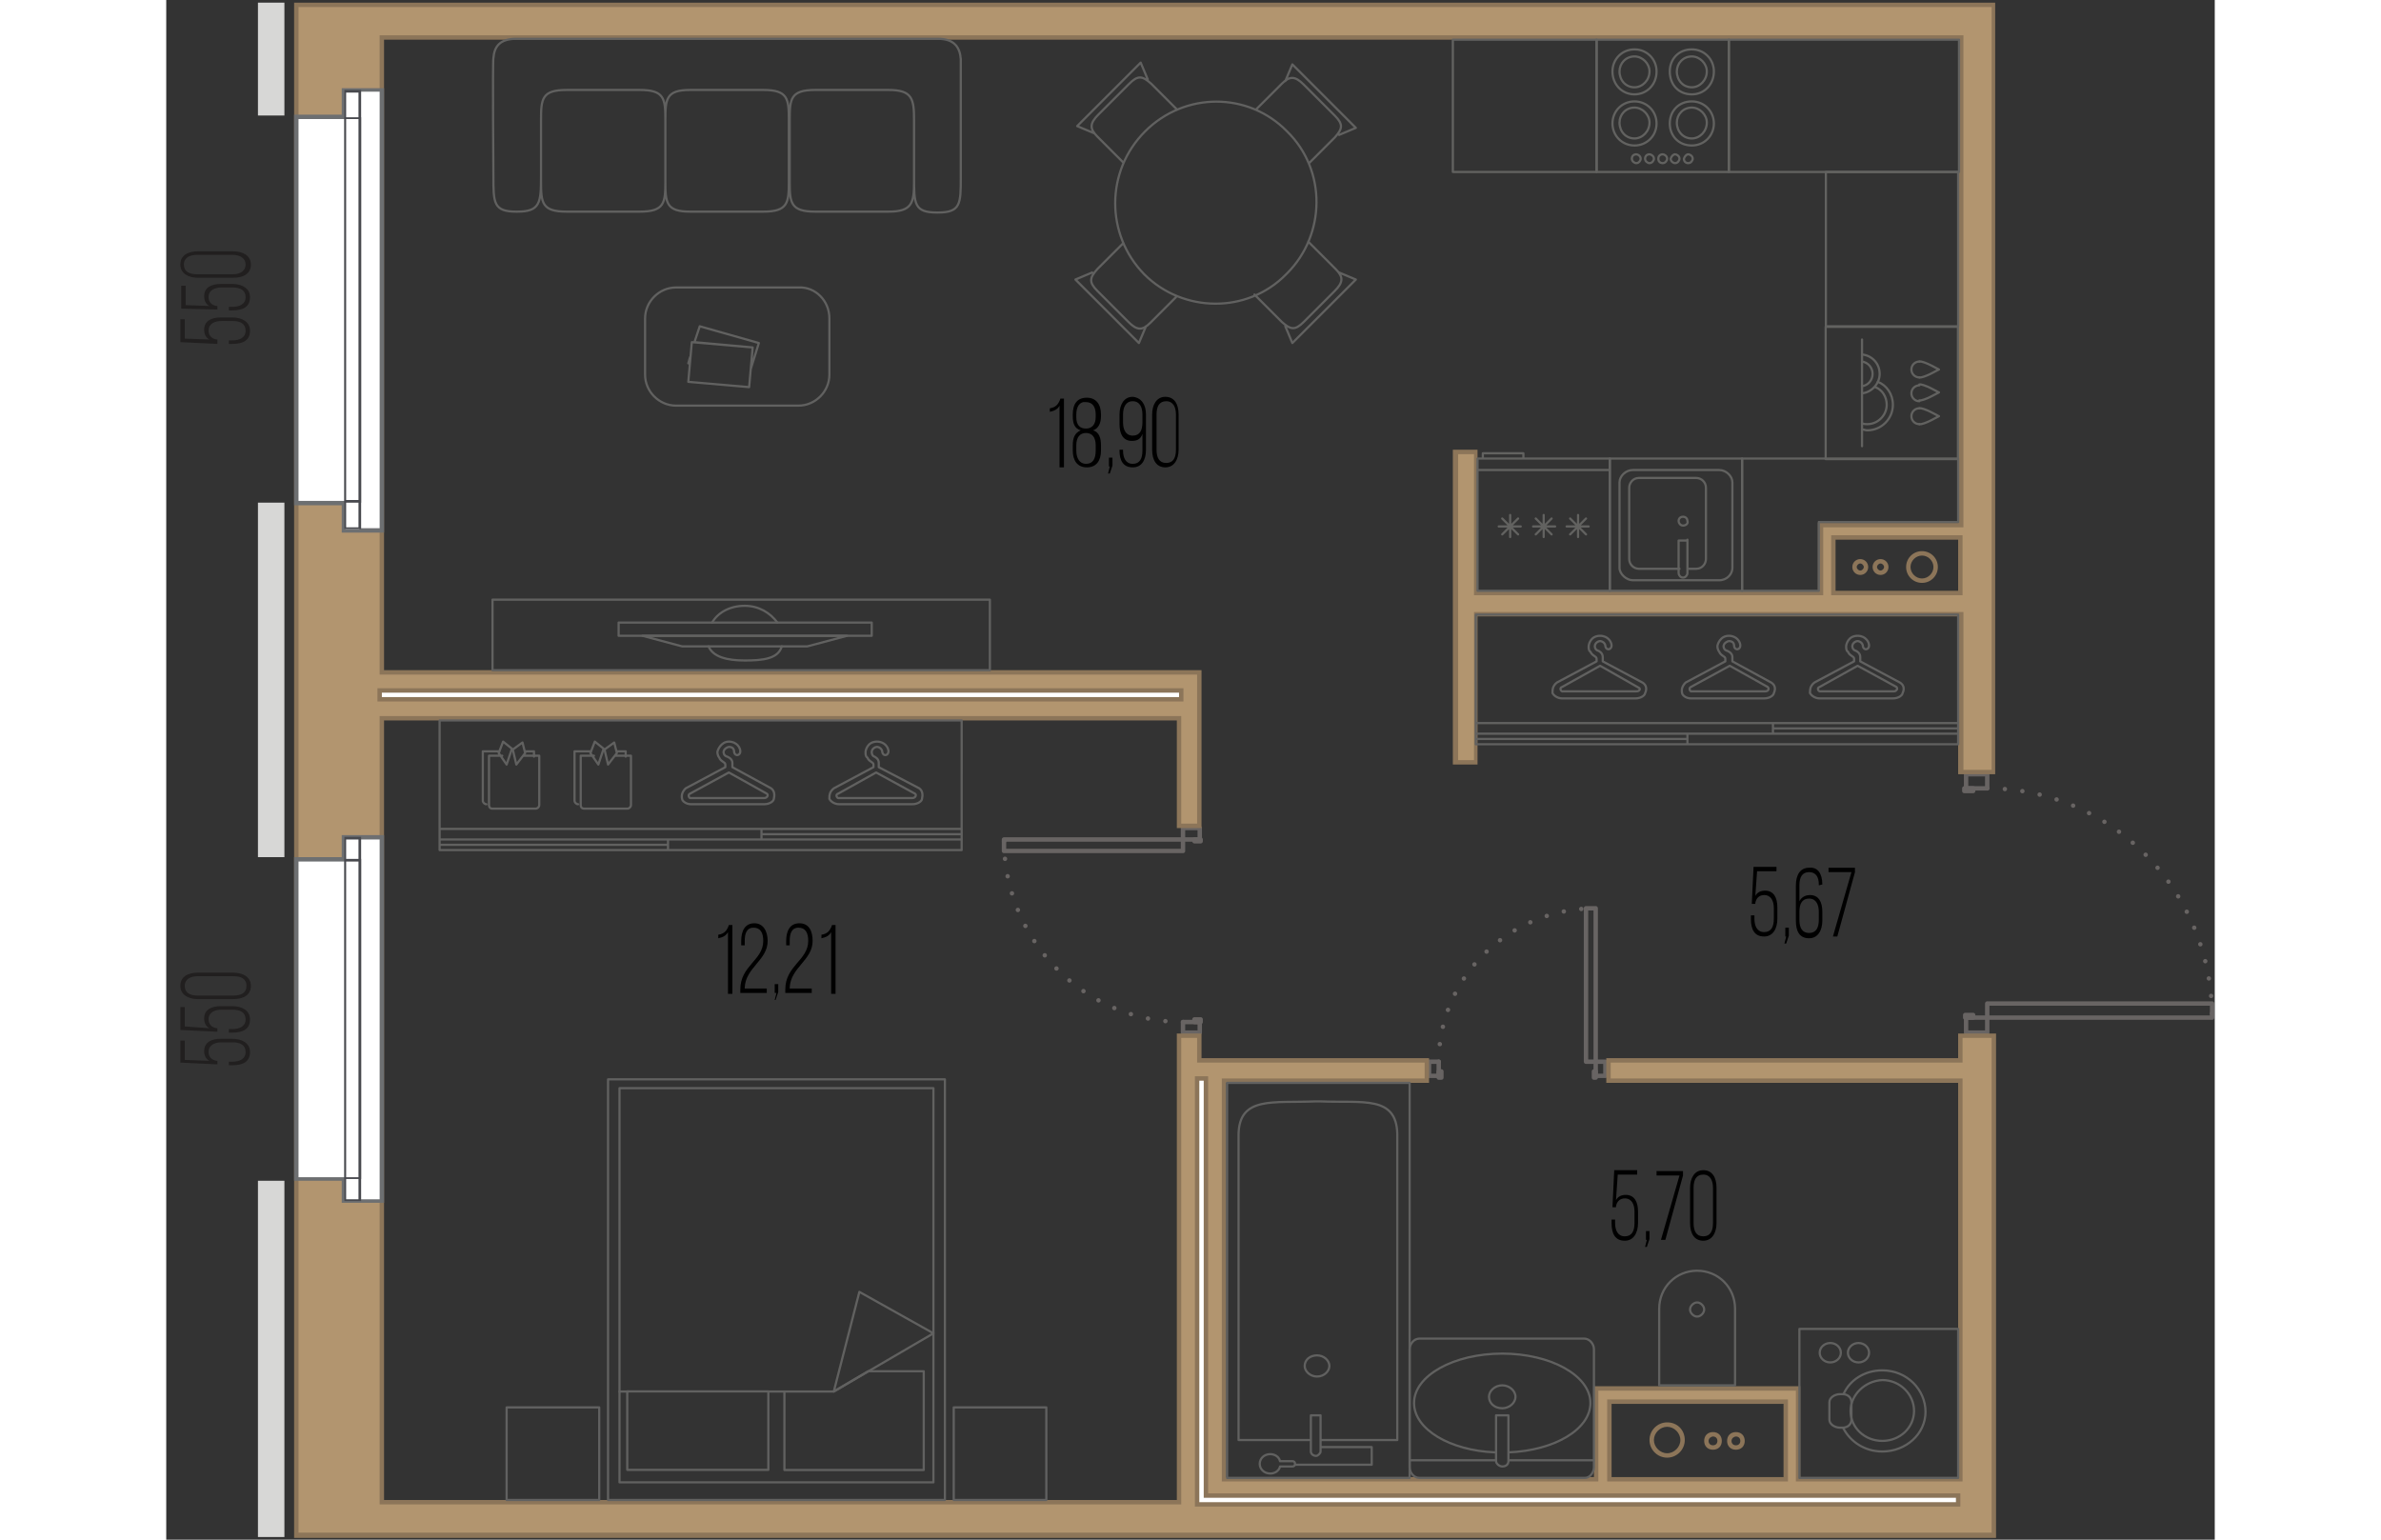 <?xml version="1.0" encoding="utf-8"?>
<!-- Generator: Adobe Illustrator 27.3.1, SVG Export Plug-In . SVG Version: 6.00 Build 0)  -->
<svg version="1.1" id="Слой_1" xmlns="http://www.w3.org/2000/svg" xmlns:xlink="http://www.w3.org/1999/xlink" x="0px" y="0px"
	 viewBox="0 0 232.3 174.6" style="enable-background:new 0 0 232.3 174.6;" xml:space="preserve" width="883" height="571">
<rect x="0" y="0" width="232.3" height="174.6" fill="#333333" stroke="none"/>
<style type="text/css">
	.st0{fill:none;stroke:#8C7559;stroke-width:0.5;stroke-miterlimit:10;}
	.st1{fill:#8C7559;}
	.st2{fill:none;stroke:#686463;stroke-width:0.5;stroke-linecap:round;stroke-linejoin:round;stroke-dasharray:0,2;}
	.st3{fill:none;stroke:#686463;stroke-width:0.5;stroke-linecap:round;stroke-linejoin:round;}
	.st4{fill:#B2956F;}
	.st5{fill:#FFFFFF;stroke:#8C7559;stroke-width:0.5;stroke-miterlimit:10;}
	.st6{fill:#FFFFFF;}
	.st7{fill:#6D6F71;}
	.st8{fill:#48494E;}
	.st9{fill:#D7D7D6;}
	.st10{fill:#211F1F;}
	.st11{fill:none;stroke:#616160;stroke-width:0.25;stroke-linecap:round;stroke-linejoin:round;stroke-miterlimit:10;}
	.st12{fill:none;}
	.st13{fill:none;stroke:#616161;stroke-width:0.25;stroke-linecap:round;stroke-linejoin:round;stroke-miterlimit:10;}
	.st14{fill:none;stroke:#626260;stroke-width:0.25;stroke-linecap:round;stroke-linejoin:round;stroke-miterlimit:10;}
</style>
<g>
	
		<rect x="162.9" y="157.9" transform="matrix(-1 -4.483981e-11 4.483981e-11 -1 347.261 326.72)" class="st0" width="21.5" height="11"/>
	<g>
		<g>
			<path class="st1" d="M170.2,161.8c0.8,0,1.5,0.7,1.5,1.5s-0.7,1.5-1.5,1.5s-1.5-0.7-1.5-1.5S169.4,161.8,170.2,161.8
				 M170.2,161.3c-1.1,0-2,0.9-2,2s0.9,2,2,2c1.1,0,2-0.9,2-2S171.4,161.3,170.2,161.3L170.2,161.3z"/>
		</g>
		<g>
			<path class="st1" d="M175.4,162.9c0.3,0,0.5,0.2,0.5,0.5c0,0.3-0.2,0.5-0.5,0.5c-0.3,0-0.5-0.2-0.5-0.5
				C174.9,163.1,175.2,162.9,175.4,162.9 M175.4,162.4c-0.6,0-1,0.4-1,1s0.4,1,1,1s1-0.4,1-1S176,162.4,175.4,162.4L175.4,162.4z"/>
		</g>
		<g>
			<path class="st1" d="M178,162.9c0.3,0,0.5,0.2,0.5,0.5c0,0.3-0.2,0.5-0.5,0.5c-0.3,0-0.5-0.2-0.5-0.5
				C177.5,163.1,177.8,162.9,178,162.9 M178,162.4c-0.6,0-1,0.4-1,1s0.4,1,1,1s1-0.4,1-1S178.6,162.4,178,162.4L178,162.4z"/>
		</g>
	</g>
</g>
<g>
	<rect x="188.7" y="60.1" class="st0" width="15.8" height="8.8"/>
	<g>
		<g>
			<path class="st1" d="M199.1,63c0.7,0,1.3,0.6,1.3,1.3s-0.6,1.3-1.3,1.3s-1.3-0.6-1.3-1.3S198.4,63,199.1,63 M199.1,62.5
				c-1,0-1.8,0.8-1.8,1.8s0.8,1.8,1.8,1.8c1,0,1.8-0.8,1.8-1.8S200.1,62.5,199.1,62.5L199.1,62.5z"/>
		</g>
		<g>
			<path class="st1" d="M194.4,63.9c0.2,0,0.4,0.2,0.4,0.4s-0.2,0.4-0.4,0.4c-0.2,0-0.4-0.2-0.4-0.4S194.2,63.9,194.4,63.9
				 M194.4,63.4c-0.5,0-0.9,0.4-0.9,0.9s0.4,0.9,0.9,0.9s0.9-0.4,0.9-0.9S194.9,63.4,194.4,63.4L194.4,63.4z"/>
		</g>
		<g>
			<path class="st1" d="M192.1,63.9c0.2,0,0.4,0.2,0.4,0.4s-0.2,0.4-0.4,0.4c-0.2,0-0.4-0.2-0.4-0.4S191.9,63.9,192.1,63.9
				 M192.1,63.4c-0.5,0-0.9,0.4-0.9,0.9c0,0.5,0.4,0.9,0.9,0.9s0.9-0.4,0.9-0.9S192.6,63.4,192.1,63.4L192.1,63.4z"/>
		</g>
	</g>
</g>
<g>
	<path class="st2" d="M206.5,89.4c14.1,0,25.5,11.6,25.5,26"/>
	<polyline class="st3" points="204.1,115.4 204.1,117.1 206.5,117.1 206.5,115.4 204.1,115.4 	"/>
	<polyline class="st3" points="204.1,89.4 204.1,87.8 206.5,87.8 206.5,89.4 204.1,89.4 	"/>
	<polyline class="st3" points="204,115.4 204,115.1 204.9,115.1 204.9,115.4 204,115.4 	"/>
	<polyline class="st3" points="203.9,89.4 203.9,89.7 204.9,89.7 204.9,89.4 203.9,89.4 	"/>
	<polyline class="st3" points="206.5,115.4 206.5,113.8 232,113.8 232,115.4 206.5,115.4 	"/>
</g>
<g>
	<path class="st2" d="M144.3,120.4c0-9.6,8-17.4,17.8-17.4"/>
	<polyline class="st3" points="162.1,122 163.2,122 163.2,120.4 162.1,120.4 162.1,122 	"/>
	<polyline class="st3" points="144.3,122 143.2,122 143.2,120.4 144.3,120.4 144.3,122 	"/>
	<polyline class="st3" points="162.1,122.2 161.9,122.2 161.9,121.5 162.1,121.5 162.1,122.2 	"/>
	<polyline class="st3" points="144.3,122.2 144.6,122.2 144.6,121.5 144.3,121.5 144.3,122.2 	"/>
	<polyline class="st3" points="162.1,120.4 161,120.4 161,103 162.1,103 162.1,120.4 	"/>
</g>
<g>
	<path class="st2" d="M115.3,115.9c-11.2,0-20.3-9.3-20.3-20.7"/>
	<polyline class="st3" points="117.2,95.2 117.2,93.9 115.3,93.9 115.3,95.2 117.2,95.2 	"/>
	<polyline class="st3" points="117.2,115.9 117.2,117.1 115.3,117.1 115.3,115.9 117.2,115.9 	"/>
	<polyline class="st3" points="117.3,95.2 117.3,95.4 116.6,95.4 116.6,95.2 117.3,95.2 	"/>
	<polyline class="st3" points="117.3,115.9 117.3,115.6 116.6,115.6 116.6,115.9 117.3,115.9 	"/>
	<polyline class="st3" points="115.3,95.2 115.3,96.5 95,96.5 95,95.2 115.3,95.2 	"/>
</g>
<g>
	<path class="st4" d="M14.8,174.1V0.5h192.4v87h-3.8V69.6h-55v16.9h-2.3V51.2h2.3v16.1h39.1v-7.7h3.5v0h12.5V4.3h-179v72h92.7v17.4
		h-2.3V81.4H24.4v88.9h90.4v-52.9h2.3v2.8H143v2.3h-23v45.2h42.1v-10.3h22.9v10.3h18.4v-45.2h-39.9v-2.3h39.9v-2.8h3.8v56.7
		L14.8,174.1z M163.7,167.8h20v-8.8h-20V167.8z M189,67.3h14.4V61H189V67.3z"/>
	<path class="st1" d="M207,0.8v86.5h-3.2V69.9v-0.5h-0.5h-54.5h-0.5v0.5v16.3h-1.8V51.5h1.8V67v0.5h0.5h38.6h0.5V67v-7.2h2.9l0.5,0
		h12h0.5v-0.5V4.5V4h-0.5H24.7h-0.5v0.5V76v0.5h0.5h92.2v16.9h-1.8V81.7v-0.5h-0.5H24.7h-0.5v0.5v88.4v0.5h0.5h89.9h0.5v-0.5v-52.4
		h1.8v2.3v0.5h0.5h25.3v1.8h-22.5h-0.5v0.5v44.7v0.5h0.5h41.7h0.5v-0.5v-9.8h22.4v9.8v0.5h0.5h17.9h0.5v-0.5v-44.7v-0.5h-0.5h-39.4
		v-1.8h39.4h0.5V120v-2.3h3.3l0,2.3l0,2.8v51h-3.3v0h-0.5H15V0.8H207 M188.8,67.5h0.5h13.9h0.5V67v-5.8v-0.5h-0.5h-13.9h-0.5v0.5V67
		V67.5 M163.4,168h0.5h19.5h0.5v-0.5v-8.3v-0.5h-0.5h-19.5h-0.5v0.5v8.3V168 M207.5,0.3H14.5v174.1h188.7v0h4.3v-51.5h0V120h0v-2.8
		h-4.3v2.8h-39.9v2.8h39.9v44.7h-17.9v-10.3h-23.4v10.3h-41.7v-44.7h23V120h-25.8v-2.8h-2.8v52.9H24.7V81.7h89.9v12.2h2.8V76H24.7
		V4.5h178.5v54.8h-12.5v0h-3.4V67h-38.6V51h-2.8v35.7h2.8V69.9h54.5v17.9h4.2V0.3L207.5,0.3z M189.3,67v-5.8h13.9V67H189.3L189.3,67
		z M163.9,167.5v-8.3h19.5v8.3H163.9L163.9,167.5z"/>
</g>
<rect x="24.2" y="78.3" class="st5" width="90.9" height="1"/>
<polygon class="st5" points="203.2,170.6 116.9,170.6 116.9,122.3 117.9,122.3 117.9,169.6 203.2,169.6 "/>
<g>
	<g>
		<polygon class="st6" points="20.2,136.2 20.2,133.7 14.8,133.7 14.8,97.5 20.2,97.5 20.2,94.9 24.4,94.9 24.4,136.2 		"/>
		<g>
			<path class="st7" d="M24.2,95.2V136h-3.8v-2v-0.5h-0.5H15V97.7h4.9h0.5v-0.5v-2H24.2 M24.7,94.7h-4.8v2.5h-5.4v36.7h5.4v2.5h4.8
				V94.7L24.7,94.7z"/>
		</g>
	</g>
	<g>
		<g>
			<g>
				<g>
					<rect x="20.3" y="95" class="st6" width="1.6" height="41.1"/>
					<path class="st8" d="M21.8,95.2V136h-1.4V95.2H21.8 M22.1,94.9h-1.9v41.3h1.9V94.9L22.1,94.9z"/>
				</g>
				<g>
					<rect x="20.3" y="97.6" class="st6" width="1.6" height="36"/>
					<path class="st8" d="M21.8,97.7v35.8h-1.4V97.7H21.8 M22.1,97.4h-1.9v36.3h1.9V97.4L22.1,97.4z"/>
				</g>
			</g>
		</g>
	</g>
</g>
<g>
	<g>
		<polygon class="st6" points="20.2,60.1 20.2,57.1 14.8,57.1 14.8,13.3 20.2,13.3 20.2,10.2 24.4,10.2 24.4,60.1 		"/>
		<g>
			<path class="st7" d="M24.2,10.5v49.4h-3.8v-2.6v-0.5h-0.5H15V13.5h4.9h0.5V13v-2.6H24.2 M24.7,10h-4.8V13h-5.4v44.3h5.4v3.1h4.8
				V10L24.7,10z"/>
		</g>
	</g>
	<g>
		<g>
			<g>
				<g>
					<rect x="20.3" y="10.4" class="st6" width="1.6" height="49.6"/>
					<path class="st8" d="M21.8,10.5v49.3h-1.4V10.5H21.8 M22.1,10.2h-1.9v49.8h1.9V10.2L22.1,10.2z"/>
				</g>
				<g>
					<rect x="20.3" y="13.4" class="st6" width="1.6" height="43.5"/>
					<path class="st8" d="M21.8,13.5v43.2h-1.4V13.5H21.8 M22.1,13.3h-1.9V57h1.9V13.3L22.1,13.3z"/>
				</g>
			</g>
		</g>
	</g>
</g>
<rect x="10.4" y="133.9" class="st9" width="3" height="40.4"/>
<rect x="10.4" y="57" class="st9" width="3" height="40.2"/>
<rect x="10.4" y="0.3" class="st9" width="3" height="12.8"/>
<g>
	<path class="st10" d="M4.9,120.3c-0.4-0.2-0.6-0.6-0.6-1.1c0-1,0.8-1.4,1.9-1.4h1.3c1.1,0,2,0.5,2,1.5c0,1.1-0.8,1.5-2,1.5H7.1
		v-0.4h0.4c0.8,0,1.5-0.3,1.5-1.1c0-0.8-0.6-1.1-1.5-1.1H6.3c-0.8,0-1.5,0.3-1.5,1.1c0,0.5,0.3,0.9,0.9,1h0.1v0.4l-4.2-0.2V118h0.5
		v2.2L4.9,120.3z"/>
	<path class="st10" d="M4.9,116.6c-0.4-0.2-0.6-0.6-0.6-1.1c0-1,0.8-1.4,1.9-1.4h1.3c1.1,0,2,0.5,2,1.5c0,1.1-0.8,1.5-2,1.5H7.1
		v-0.4h0.4c0.8,0,1.5-0.3,1.5-1.1c0-0.8-0.6-1.1-1.5-1.1H6.3c-0.8,0-1.5,0.3-1.5,1.1c0,0.5,0.3,0.9,0.9,1h0.1v0.4l-4.2-0.2v-2.6h0.5
		v2.2L4.9,116.6z"/>
	<path class="st10" d="M3.6,113.3c-1.1,0-2-0.5-2-1.5s0.8-1.5,2-1.5h4c1.1,0,2,0.5,2,1.5s-0.8,1.5-2,1.5H3.6z M7.6,112.9
		c0.9,0,1.5-0.3,1.5-1.1s-0.6-1.1-1.5-1.1h-4c-0.8,0-1.5,0.3-1.5,1.1s0.6,1.1,1.5,1.1H7.6z"/>
</g>
<g>
	<path class="st10" d="M4.9,38.5c-0.4-0.2-0.6-0.6-0.6-1.1c0-1,0.8-1.4,1.9-1.4h1.3c1.1,0,2,0.5,2,1.5c0,1.1-0.8,1.5-2,1.5H7.1v-0.4
		h0.4c0.8,0,1.5-0.3,1.5-1.1c0-0.8-0.6-1.1-1.5-1.1H6.3c-0.8,0-1.5,0.3-1.5,1.1c0,0.5,0.3,0.9,0.9,1h0.1V39l-4.2-0.2v-2.6h0.5v2.2
		L4.9,38.5z"/>
	<path class="st10" d="M4.9,34.7c-0.4-0.2-0.6-0.6-0.6-1.1c0-1,0.8-1.4,1.9-1.4h1.3c1.1,0,2,0.5,2,1.5c0,1.1-0.8,1.5-2,1.5H7.1v-0.4
		h0.4c0.8,0,1.5-0.3,1.5-1.1c0-0.8-0.6-1.1-1.5-1.1H6.3c-0.8,0-1.5,0.3-1.5,1.1c0,0.5,0.3,0.9,0.9,1h0.1v0.4L1.7,35v-2.6h0.5v2.2
		L4.9,34.7z"/>
	<path class="st10" d="M3.6,31.5c-1.1,0-2-0.5-2-1.5s0.8-1.5,2-1.5h4c1.1,0,2,0.5,2,1.5s-0.8,1.5-2,1.5H3.6z M7.6,31.1
		C8.4,31.1,9,30.7,9,30s-0.6-1.1-1.5-1.1h-4c-0.8,0-1.5,0.3-1.5,1.1s0.6,1.1,1.5,1.1H7.6z"/>
</g>
<path class="st11" d="M130.9,163.3h8.7v-34.7v0c-0.1-4.4-3.9-3.5-8.7-3.7h-0.6c-4.8,0.2-8.6-0.6-8.7,3.7l0,0l0,34.7h8 M130.5,156.1
	c-0.8,0-1.4-0.6-1.4-1.2c0-0.7,0.6-1.2,1.4-1.2c0.8,0,1.4,0.6,1.4,1.2C131.9,155.5,131.3,156.1,130.5,156.1z M120.3,122.8v44.8H141
	v-44.8H120.3z M126.3,166.3h1.4c0.2,0,0.3-0.1,0.3-0.3s-0.1-0.3-0.3-0.3h-1.4c-0.1-0.5-0.6-0.8-1.1-0.8c-0.7,0-1.2,0.5-1.2,1.1
	c0,0.6,0.5,1.1,1.2,1.1C125.7,167.1,126.2,166.8,126.3,166.3z M129.8,164.6v-4v-0.1h1.1v0.1v4c0,0.2-0.3,0.5-0.5,0.5
	C130.1,165.1,129.8,164.9,129.8,164.6z M130.9,164.1h5.8v2H128"/>
<path class="st11" d="M150,158.4c0-0.7,0.7-1.3,1.5-1.3c0.8,0,1.5,0.6,1.5,1.3s-0.7,1.3-1.5,1.3C150.6,159.7,150,159.1,150,158.4z
	 M152.2,164.7v-4.2l0,0h-1.4v5.2c0,0.3,0.4,0.6,0.7,0.6c0.5,0,0.7-0.3,0.7-0.6V164.7 M161.9,166.4V153c0-0.6-0.5-1.2-1.1-1.2h-18.7
	c-0.6,0-1.1,0.6-1.1,1.2l0,13.4c0,0.6,0.5,1.2,1.1,1.2l1,0h0.2h17.6C161.4,167.6,161.9,167,161.9,166.4z M161.9,165.6h-9.7
	 M150.7,165.6H141 M152.2,164.7c5.2-0.2,9.3-2.6,9.3-5.6c0-3.1-4.5-5.6-10-5.6s-10,2.5-10,5.6c0,3,4.1,5.4,9.2,5.6"/>
<g>
	<g>
		<rect x="185.2" y="150.7" class="st12" width="18" height="16.9"/>
		<rect x="185.2" y="150.7" class="st11" width="18" height="16.9"/>
		<path class="st12" d="M188.6,161c0,0.5,0.6,0.9,1.2,0.9h0.3c0.6,0,1-0.4,1-0.9v-2c0-0.5-0.4-0.9-1-0.9h-0.3
			c-0.6,0-1.2,0.4-1.2,0.9V161z"/>
		<path class="st11" d="M188.6,161c0,0.5,0.6,0.9,1.2,0.9h0.3c0.6,0,1-0.4,1-0.9v-2c0-0.5-0.4-0.9-1-0.9h-0.3
			c-0.6,0-1.2,0.4-1.2,0.9V161z"/>
		<path class="st12" d="M190.2,161.9c0.8,1.6,2.4,2.6,4.4,2.6c2.7,0,4.9-2,4.9-4.5c0-2.5-2.1-4.7-4.9-4.7c-2,0-3.7,1.2-4.5,2.8
			 M194.6,164.6c2.7,0,4.9-2,4.9-4.5c0-2.5-2.1-4.7-4.9-4.7"/>
		<path class="st11" d="M190.2,162c0.8,1.5,2.4,2.6,4.4,2.6c2.7,0,4.9-2,4.9-4.5c0-2.5-2.1-4.7-4.9-4.7c-2,0-3.7,1.1-4.4,2.7
			 M190.2,162 M194.6,164.6c2.7,0,4.9-2,4.9-4.5c0-2.5-2.1-4.7-4.9-4.7"/>
		<path class="st12" d="M191,160c0,1.9,1.6,3.4,3.6,3.4c2,0,3.6-1.5,3.6-3.4c0-1.9-1.6-3.5-3.6-3.5C192.6,156.6,191,158.2,191,160"
			/>
		<path class="st11" d="M191,160c0,1.9,1.6,3.4,3.6,3.4c2,0,3.6-1.5,3.6-3.4c0-1.9-1.6-3.5-3.6-3.5C192.6,156.6,191,158.2,191,160z"
			/>
		<path class="st12" d="M187.5,153.4c0-0.6,0.5-1.1,1.2-1.1c0.7,0,1.2,0.5,1.2,1.1s-0.5,1.1-1.2,1.1
			C188.1,154.5,187.5,154,187.5,153.4"/>
		<ellipse class="st11" cx="188.7" cy="153.4" rx="1.2" ry="1.1"/>
		<path class="st12" d="M190.7,153.4c0-0.6,0.5-1.1,1.2-1.1c0.7,0,1.2,0.5,1.2,1.1s-0.5,1.1-1.2,1.1
			C191.2,154.5,190.7,154,190.7,153.4"/>
		<ellipse class="st11" cx="191.9" cy="153.4" rx="1.2" ry="1.1"/>
	</g>
</g>
<path class="st11" d="M172.8,148.5c0-0.4,0.4-0.8,0.8-0.8s0.8,0.4,0.8,0.8c0,0.4-0.4,0.8-0.8,0.8
	C173.2,149.3,172.8,148.9,172.8,148.5L172.8,148.5z M177.9,157.1v-8.7c0-2.4-1.9-4.3-4.3-4.3c-2.4,0-4.3,1.9-4.3,4.3v8.7H177.9z"/>
<g>
	<rect x="50.1" y="122.4" class="st11" width="38.2" height="47.7"/>
	<rect x="51.4" y="123.4" class="st11" width="35.6" height="44.7"/>
	
		<rect x="52.4" y="157.8" transform="matrix(-1 -3.772417e-08 3.772417e-08 -1 120.678 324.486)" class="st11" width="16" height="8.9"/>
	<polygon class="st11" points="70.1,166.7 85.9,166.7 85.9,155.5 79.6,155.5 75.7,157.8 70.1,157.8 	"/>
	<polygon class="st11" points="87,151.2 78.6,146.5 75.7,157.8 	"/>
	<line class="st11" x1="70.1" y1="157.8" x2="68.3" y2="157.8"/>
	<line class="st11" x1="52.4" y1="157.8" x2="51.4" y2="157.8"/>
	<rect x="38.6" y="159.6" class="st13" width="10.5" height="10.5"/>
	<rect x="89.3" y="159.6" class="st13" width="10.5" height="10.5"/>
</g>
<path class="st11" d="M31,95.2h36.5V94H31V95.2z M31,94h59.2V81.7H31V94z M31,96.4h59.2V94H31V96.4z M37.7,85.4l0.9,1.3l0.6-1.8
	l-1-0.8L37.7,85.4z M40.7,85.4l-1,1.3L39.3,85l1.1-0.8L40.7,85.4z M36.3,91.2c-0.2,0-0.4-0.2-0.4-0.4v-5.6h1.9 M40.7,85.2h1v0.6
	 M40.5,85.7h1.8v5.6c0,0.2-0.2,0.4-0.4,0.4h-4.9c-0.3,0-0.4-0.2-0.4-0.4v-5.6h1.5 M48.1,85.4l0.9,1.3l0.6-1.8l-1-0.8L48.1,85.4z
	 M51.1,85.4l-1,1.3L49.7,85l1.1-0.8L51.1,85.4z M46.7,91.2c-0.2,0-0.4-0.2-0.4-0.4v-5.6h1.9 M51.1,85.2h1v0.6 M50.9,85.7h1.8v5.6
	c0,0.2-0.2,0.4-0.4,0.4h-4.9c-0.3,0-0.4-0.2-0.4-0.4v-5.6h1.5 M67.8,90.5h-8.3c-0.2,0.1-0.4-0.4-0.1-0.5l4.4-2.4l4.3,2.4
	C68.3,90.1,68.2,90.5,67.8,90.5z M68.6,89.4L64.2,87v-0.5c0-0.5-0.6-0.7-0.6-0.7c-0.4-0.1-0.4-0.5-0.4-0.5c0-0.4,0.5-0.6,0.6-0.6
	c0.4,0,0.6,0.2,0.6,0.6c0.1,0.5,0.7,0.4,0.7-0.1c0-0.4-0.4-1.1-1.3-1.1s-1.3,1-1.3,1.2s0.1,0.5,0.2,0.6c0.2,0.5,0.7,0.5,0.7,0.8V87
	l-4.5,2.4c-0.4,0.4-0.5,0.8-0.4,1.2c0,0.2,0.4,0.6,1,0.6h8.3c0.7,0,1.1-0.4,1.1-0.6C69,90.2,69,89.7,68.6,89.4z M84.6,90.5h-8.3
	c-0.2,0.1-0.5-0.4-0.1-0.5l4.3-2.4l4.4,2.4C85.1,90.1,85,90.5,84.6,90.5z M85.4,89.4L80.8,87v-0.5c0-0.5-0.5-0.7-0.5-0.7
	C80,85.7,80,85.3,80,85.3c0-0.4,0.4-0.6,0.6-0.6c0.2,0,0.6,0.2,0.6,0.6c0.1,0.5,0.7,0.4,0.7-0.1c0-0.4-0.4-1.1-1.3-1.1
	c-1.1,0-1.3,1-1.3,1.2s0,0.5,0.2,0.6c0.2,0.5,0.7,0.5,0.7,0.8V87l-4.5,2.4c-0.5,0.4-0.5,0.8-0.5,1.2c0.1,0.2,0.5,0.6,1.1,0.6h8.3
	c0.7,0,1.1-0.4,1.1-0.6C85.8,90.2,85.8,89.7,85.4,89.4z M67.5,94.6h22.7H67.5z M31,95.8h25.9H31z M56.9,96.4h33.3v-1.2H56.9V96.4z"
	/>
<path class="st11" d="M166.7,78.4h-8.3c-0.2,0.1-0.5-0.4-0.1-0.5l4.3-2.4L167,78C167.2,78.1,167.1,78.4,166.7,78.4z M167.4,77.4
	l-4.5-2.4v-0.5c0-0.5-0.5-0.7-0.5-0.7c-0.4-0.1-0.4-0.5-0.4-0.5c0-0.4,0.4-0.6,0.6-0.6c0.2,0,0.6,0.2,0.6,0.6
	c0.1,0.5,0.7,0.4,0.7-0.1c0-0.4-0.4-1.1-1.3-1.1c-1.1,0-1.3,1-1.3,1.2s0,0.5,0.2,0.6c0.2,0.5,0.7,0.5,0.7,0.8V75l-4.5,2.4
	c-0.5,0.4-0.5,0.8-0.5,1.2c0.1,0.2,0.5,0.6,1.1,0.6l8.3,0c0.7,0,1.1-0.4,1.1-0.6C167.9,78.2,167.9,77.7,167.4,77.4z M181.3,78.4
	l-8.3,0c-0.2,0.1-0.4-0.4-0.1-0.5l4.4-2.4l4.3,2.4C181.8,78.1,181.7,78.4,181.3,78.4z M182,77.4l-4.4-2.4v-0.5
	c0-0.5-0.6-0.7-0.6-0.7c-0.4-0.1-0.4-0.5-0.4-0.5c0-0.4,0.5-0.6,0.6-0.6c0.4,0,0.6,0.2,0.6,0.6c0.1,0.5,0.7,0.4,0.7-0.1
	c0-0.4-0.4-1.1-1.3-1.1c-1,0-1.3,1-1.3,1.2c0,0.2,0.1,0.5,0.2,0.6c0.2,0.5,0.7,0.5,0.7,0.8V75l-4.5,2.4c-0.4,0.4-0.5,0.8-0.4,1.2
	c0,0.2,0.4,0.6,1,0.6h8.3c0.7,0,1.1-0.4,1.1-0.6C182.5,78.2,182.5,77.7,182,77.4z M195.9,78.4h-8.3c-0.2,0.1-0.5-0.4-0.1-0.5
	l4.3-2.4l4.4,2.4C196.4,78.1,196.2,78.4,195.9,78.4z M196.6,77.4l-4.5-2.4v-0.5c0-0.5-0.5-0.7-0.5-0.7c-0.4-0.1-0.4-0.5-0.4-0.5
	c0-0.4,0.4-0.6,0.6-0.6c0.2,0,0.6,0.2,0.6,0.6c0.1,0.5,0.7,0.4,0.7-0.1c0-0.4-0.4-1.1-1.3-1.1c-1.1,0-1.3,1-1.3,1.2s0,0.5,0.2,0.6
	c0.2,0.5,0.7,0.5,0.7,0.8V75l-4.5,2.4c-0.5,0.4-0.5,0.8-0.5,1.2c0.1,0.2,0.5,0.6,1.1,0.6h8.3c0.7,0,1.1-0.4,1.1-0.6
	C197.1,78.2,197.1,77.7,196.6,77.4z M148.5,83.2l33.7,0V82l-33.7,0V83.2z M148.5,82l54.7,0V69.7l-54.7,0V82z M148.5,84.4l54.7,0
	l0-2.4l-54.7,0V84.4z M182.2,82.6l21,0L182.2,82.6z M148.5,83.8l24,0L148.5,83.8z M172.5,84.4l30.7,0v-1.2l-30.7,0V84.4z"/>
<g>
	<polygon class="st11" points="77.2,72.1 72.7,73.3 58.5,73.3 54,72.1 	"/>
	<rect x="51.3" y="70.6" class="st11" width="28.7" height="1.5"/>
	<path class="st11" d="M61.9,70.6c0.7-1.2,2.1-1.9,3.7-1.9c1.6,0,2.9,0.8,3.7,1.9"/>
	<path class="st11" d="M69.8,73.3c-0.4,1.4-2.1,1.6-4.2,1.6c-2,0-3.6-0.4-4.1-1.6"/>
	<rect x="37" y="68" class="st11" width="56.4" height="8"/>
</g>
<path class="st11" d="M111,14.9L111,14.9c-4.5,4.5-4.5,11.7-0.1,16.2c4.4,4.4,11.7,4.5,16.1,0l0.1-0.1c4.4-4.4,4.5-11.7,0-16.1l0,0
	C122.7,10.4,115.5,10.4,111,14.9z M123.6,12.4l2.9-2.9c0.9-0.9,1.5-0.9,2.5,0.1l3.5,3.5c1,1,0.9,1.5,0,2.5l-2.9,2.9 M126.9,9.2
	l0.8-1.9l7.2,7.2l-1.9,0.8 M114.5,33.7l-2.9,2.9c-0.9,0.9-1.5,0.9-2.5-0.1l-3.5-3.5c-1-1-0.9-1.5,0-2.5l2.9-2.9 M111.1,37l-0.8,1.9
	l-7.2-7.2l1.9-0.8 M108.5,18.4l-2.9-2.9c-0.9-0.9-0.9-1.5,0.1-2.5l3.5-3.5c1-1,1.5-0.9,2.5,0l2.9,2.9 M105.2,15.1l-1.9-0.8l7.2-7.2
	l0.8,1.9 M129.5,27.4l3.1,3.1c0.9,0.9,0.9,1.5-0.1,2.5l-3.5,3.5c-1,1-1.5,0.9-2.5,0l-3.1-3.1 M133,30.9l1.9,0.8l-7.2,7.2l-0.8-1.9
	 M129.5,27.4l3.1,3.1c0.9,0.9,0.9,1.5-0.1,2.5l-3.5,3.5c-1,1-1.5,0.9-2.5,0l-3.1-3.1 M133,30.9l1.9,0.8l-7.2,7.2l-0.8-1.9"/>
<path class="st11" d="M42.5,20.6c0,2.4,0.1,3.4,2.9,3.4h8.3c2.8,0,2.9-1,2.9-3.4v-7c0-2.4-0.1-3.4-2.9-3.4h-8.3
	c-2.8,0-2.9,1-2.9,3.4V20.6z M56.6,20.6c0,2.4,0.1,3.4,2.8,3.4h8.3c2.8,0,2.9-1,2.9-3.4v-7c0-2.4-0.1-3.4-2.9-3.4h-8.3
	c-2.7,0-2.8,1-2.8,3.4V20.6z M70.7,20.6c0,2.4,0.1,3.4,2.9,3.4h8.3c2.7,0,2.9-1,2.9-3.4v-7c0-2.4-0.2-3.4-2.9-3.4h-8.3
	c-2.8,0-2.9,1-2.9,3.4V20.6z M84.8,20.1c0,3,0,4,2.6,4h0.1c2.6,0,2.6-1,2.6-4c0,0,0-13.1,0-13.4c-0.1-1.3-0.7-2.3-2.6-2.3H39.7
	c-1.9,0-2.5,0.9-2.6,2.2c-0.1,0.3,0,13.4,0,13.4c0,3,0,4,2.6,4h0.1c2.6,0,2.7-1,2.7-4"/>
<path class="st11" d="M75.2,36.1v6.4c0,1.9-1.6,3.5-3.5,3.5H57.8c-1.9,0-3.5-1.6-3.5-3.5v-6.4c0-1.9,1.6-3.5,3.5-3.5h13.9
	C73.6,32.5,75.2,34.1,75.2,36.1z M66.1,43.9l0.4-4.5l-6.9-0.6l-0.4,4.5L66.1,43.9z M59.4,40.5l-0.2,0.7l0.1,0L59.4,40.5z M59.9,38.8
	l6.6,0.6l-0.2,2.4l0.9-2.9l-6.7-1.9L59.9,38.8z"/>
<path class="st14" d="M160.1,60.9v-2.5 M158.8,59.7h2.5 M159.2,58.8l1.8,1.8 M161,58.8l-1.8,1.8 M156.2,60.9v-2.5 M155,59.7h2.5
	 M157.1,60.6l-1.8-1.8 M157.1,58.8l-1.8,1.8 M152.4,60.9v-2.5 M151.1,59.7h2.5 M151.5,58.8l1.8,1.8 M153.3,58.8l-1.8,1.8
	 M163.7,53.3h-15H163.7z M163.7,67h-15V52h15V67z M149.3,52v-0.6h4.6V52"/>
<g>
	<polygon class="st14" points="203.2,52 203.2,59.2 187.4,59.2 187.4,67 178.7,67 178.7,52 	"/>
</g>
<g>
	<path class="st14" d="M172.5,61.2v0.1V65c0,0.2-0.2,0.5-0.5,0.5s-0.5-0.3-0.5-0.5v-3.6v-0.1H172.5z"/>
	<path class="st14" d="M176.1,65.8l-9.8,0c-0.7,0-1.5-0.7-1.5-1.4v-9.7c0-0.7,0.7-1.4,1.5-1.4l9.8,0c0.8,0,1.5,0.7,1.5,1.4l0,9.7
		C177.6,65.1,177,65.8,176.1,65.8z"/>
	<path class="st14" d="M171.6,64.5h-4.6c-0.6,0-1.1-0.5-1.1-1.1v-8.1c0-0.5,0.4-1.1,1.1-1.1l6.5,0c0.6,0,1.1,0.5,1.1,1.1l0,8.1
		c0,0.5-0.4,1.1-1.1,1.1l-0.8,0"/>
	<path class="st14" d="M172,59.6c-0.3,0-0.5-0.3-0.5-0.5c0-0.3,0.2-0.5,0.5-0.5c0.3,0,0.5,0.2,0.5,0.5
		C172.6,59.3,172.4,59.6,172,59.6z"/>
	<rect x="163.7" y="52" class="st14" width="15" height="15"/>
</g>
<g>
	<rect x="177.2" y="4.5" class="st14" width="26.1" height="15"/>
</g>
<g>
	<rect x="145.9" y="4.5" class="st14" width="16.3" height="15"/>
</g>
<g>
	<rect x="188.2" y="19.5" class="st14" width="15" height="17.5"/>
</g>
<g>
	<path class="st14" d="M166.7,17.5c0.2,0,0.5,0.2,0.5,0.5c0,0.2-0.2,0.5-0.5,0.5c-0.2,0-0.5-0.2-0.5-0.5
		C166.2,17.7,166.4,17.5,166.7,17.5z M168.2,17.5c0.2,0,0.5,0.2,0.5,0.5c0,0.2-0.2,0.5-0.5,0.5c-0.2,0-0.5-0.2-0.5-0.5
		C167.7,17.7,167.9,17.5,168.2,17.5z M169.7,17.5c0.2,0,0.5,0.2,0.5,0.5c0,0.2-0.2,0.5-0.5,0.5s-0.5-0.2-0.5-0.5
		C169.2,17.7,169.4,17.5,169.7,17.5z M171.1,17.5c0.2,0,0.5,0.2,0.5,0.5c0,0.2-0.2,0.5-0.5,0.5c-0.2,0-0.5-0.2-0.5-0.5
		C170.7,17.7,170.9,17.5,171.1,17.5z M172.6,17.5c0.2,0,0.5,0.2,0.5,0.5c0,0.2-0.2,0.5-0.5,0.5s-0.5-0.2-0.5-0.5
		C172.2,17.7,172.4,17.5,172.6,17.5z M166.5,11.5c1.4,0,2.5,1.1,2.5,2.5c0,1.4-1.1,2.5-2.5,2.5c-1.4,0-2.5-1.1-2.5-2.5
		C164,12.6,165.1,11.5,166.5,11.5z M173,11.5c1.4,0,2.5,1.1,2.5,2.5c0,1.4-1.1,2.5-2.5,2.5c-1.5,0-2.5-1.1-2.5-2.5
		C170.5,12.6,171.5,11.5,173,11.5z M173,5.6c1.4,0,2.5,1.1,2.5,2.5c0,1.5-1.1,2.6-2.5,2.6c-1.5,0-2.5-1.1-2.5-2.6
		C170.5,6.7,171.5,5.6,173,5.6z M166.5,5.6c1.4,0,2.5,1.1,2.5,2.5c0,1.5-1.1,2.6-2.5,2.6c-1.4,0-2.5-1.1-2.5-2.6
		C164,6.7,165.1,5.6,166.5,5.6z M177.2,19.5v-15l-15,0v15L177.2,19.5z M173,6.4c0.9,0,1.7,0.8,1.7,1.7c0,1-0.8,1.8-1.7,1.8
		c-1,0-1.7-0.8-1.7-1.8C171.3,7.2,172,6.4,173,6.4z M166.5,6.4c0.9,0,1.7,0.8,1.7,1.7c0,1-0.8,1.8-1.7,1.8c-1,0-1.7-0.8-1.7-1.8
		C164.8,7.2,165.5,6.4,166.5,6.4z M166.5,12.2c0.9,0,1.7,0.8,1.7,1.7c0,1-0.8,1.8-1.7,1.8c-1,0-1.7-0.8-1.7-1.8
		C164.8,13,165.5,12.2,166.5,12.2z M173,12.2c0.9,0,1.7,0.8,1.7,1.7c0,1-0.8,1.8-1.7,1.8c-1,0-1.7-0.8-1.7-1.8
		C171.3,13,172,12.2,173,12.2z"/>
</g>
<g>
	<path class="st14" d="M201,47.2"/>
	<g>
		<g>
			<path class="st14" d="M199.7,47"/>
			<path class="st14" d="M198.8,48.1c-0.5,0-0.9-0.4-0.9-0.9c0-0.5,0.4-0.9,0.9-0.9"/>
			<path class="st14" d="M201,47.2c0,0-1.7,1-2.2,0.9"/>
			<path class="st14" d="M201,47.2c0,0-1.7-1-2.2-0.9"/>
		</g>
		<g>
			<path class="st14" d="M199.7,44.3"/>
			<path class="st14" d="M198.8,45.5c-0.5,0-0.9-0.4-0.9-0.9c0-0.5,0.4-0.9,0.9-0.9"/>
			<path class="st14" d="M201,44.5c0,0-1.7,1-2.2,0.9"/>
			<path class="st14" d="M201,44.5c0,0-1.7-1-2.2-0.9"/>
		</g>
		<g>
			<path class="st14" d="M199.7,41.7"/>
			<path class="st14" d="M198.8,42.8c-0.5,0-0.9-0.4-0.9-0.9c0-0.5,0.4-0.9,0.9-0.9"/>
			<path class="st14" d="M201,41.9c0,0-1.7,1-2.2,0.9"/>
			<path class="st14" d="M201,41.9c0,0-1.7-1-2.2-0.9"/>
		</g>
	</g>
	<g>
		<path class="st14" d="M192.3,48.7c0.2,0,0.4,0.1,0.6,0.1c1.6,0,2.9-1.3,2.9-2.9c0-1.2-0.7-2.2-1.7-2.6"/>
		<path class="st14" d="M192.3,48c0.2,0.1,0.4,0.1,0.6,0.1c1.2,0,2.2-1,2.2-2.2c0-0.9-0.5-1.7-1.3-2"/>
		<path class="st14" d="M192.3,44.6c1.1-0.1,2-1.1,2-2.2c0-1.2-0.9-2.1-2-2.2"/>
		<path class="st14" d="M192.3,43.8c0.7-0.1,1.2-0.7,1.2-1.4c0-0.7-0.5-1.3-1.2-1.4"/>
		<line class="st14" x1="192.3" y1="50.6" x2="192.3" y2="38.5"/>
	</g>
	
		<rect x="188.2" y="37" transform="matrix(6.123234e-17 -1 1 6.123234e-17 151.178 240.264)" class="st14" width="15" height="15"/>
</g>
<g>
	<path d="M164.4,136.1c0.2-0.4,0.6-0.6,1.1-0.6c1,0,1.4,0.8,1.4,1.9v1.3c0,1.1-0.5,2-1.5,2c-1.1,0-1.5-0.8-1.5-2v-0.4h0.4v0.4
		c0,0.8,0.3,1.5,1.1,1.5c0.8,0,1.1-0.6,1.1-1.5v-1.3c0-0.8-0.3-1.5-1.1-1.5c-0.5,0-0.9,0.3-1,0.9v0.1H164l0.2-4.2h2.6v0.5h-2.2
		L164.4,136.1z"/>
	<path d="M167.9,140.6h-0.1v-1h0.4v0.9l-0.3,0.9h-0.2L167.9,140.6z"/>
	<path d="M171.6,133.3H169v-0.5h3v0.5l-2,7.3h-0.5L171.6,133.3z"/>
	<path d="M172.8,134.7c0-1.1,0.5-2,1.5-2s1.5,0.8,1.5,2v4c0,1.1-0.5,2-1.5,2s-1.5-0.8-1.5-2V134.7z M173.2,138.7
		c0,0.9,0.3,1.5,1.1,1.5s1.1-0.6,1.1-1.5v-4c0-0.8-0.3-1.5-1.1-1.5s-1.1,0.6-1.1,1.5V138.7z"/>
</g>
<g>
	<path d="M180.2,101.6c0.2-0.4,0.6-0.6,1.1-0.6c1,0,1.4,0.8,1.4,1.9v1.3c0,1.1-0.5,2-1.5,2c-1.1,0-1.5-0.8-1.5-2v-0.4h0.4v0.4
		c0,0.8,0.3,1.5,1.1,1.5c0.8,0,1.1-0.6,1.1-1.5V103c0-0.8-0.3-1.5-1.1-1.5c-0.5,0-0.9,0.3-1,0.9v0.1h-0.4l0.2-4.2h2.6v0.5h-2.2
		L180.2,101.6z"/>
	<path d="M183.7,106.2h-0.1v-1h0.4v0.9l-0.3,0.9h-0.2L183.7,106.2z"/>
	<path d="M187.8,100.3L187.8,100.3l-0.4,0.1v-0.1c0-0.8-0.3-1.4-1.1-1.4c-0.8,0-1.1,0.6-1.1,1.5v1.8c0.2-0.4,0.6-0.7,1.2-0.7
		c1,0,1.4,0.8,1.4,1.9v1c0,1.1-0.5,2-1.5,2c-1.1,0-1.5-0.8-1.5-2v-4c0-1.2,0.5-2,1.5-2C187.3,98.3,187.8,99.1,187.8,100.3z
		 M185.2,103.4v0.9c0,0.9,0.3,1.5,1.1,1.5c0.8,0,1.1-0.6,1.1-1.5v-0.9c0-0.8-0.3-1.5-1.1-1.5C185.5,101.9,185.2,102.5,185.2,103.4z"
		/>
	<path d="M191.1,98.9h-2.6v-0.5h3v0.5l-2,7.3h-0.5L191.1,98.9z"/>
</g>
<g>
	<path d="M101.3,46c-0.2,0.4-0.6,0.6-1.1,0.7v-0.4c0.7-0.1,1-0.5,1.2-1.1h0.4v7.8h-0.5V46z"/>
	<path d="M106,47v0.2c0,0.8-0.3,1.4-0.9,1.6c0.7,0.2,0.9,0.9,0.9,1.7v0.6c0,1.1-0.5,1.9-1.6,1.9c-1.1,0-1.6-0.8-1.6-1.9v-0.6
		c0-0.8,0.2-1.4,0.9-1.7c-0.7-0.2-0.9-0.8-0.9-1.6V47c0-1.2,0.5-1.9,1.6-1.9C105.4,45.1,106,45.8,106,47z M103.2,47v0.3
		c0,0.9,0.4,1.3,1.1,1.3c0.7,0,1.1-0.5,1.1-1.3V47c0-0.9-0.4-1.4-1.1-1.4C103.6,45.5,103.2,46.1,103.2,47z M103.2,50.5v0.6
		c0,0.9,0.4,1.5,1.1,1.5c0.8,0,1.1-0.6,1.1-1.5v-0.6c0-0.9-0.4-1.4-1.1-1.4C103.6,49.1,103.2,49.6,103.2,50.5z"/>
	<path d="M107,52.9h-0.1v-1h0.4v0.9l-0.3,0.9h-0.2L107,52.9z"/>
	<path d="M111.1,47v4c0,1.2-0.5,2-1.5,2c-1.1,0-1.5-0.8-1.5-1.9v-0.1h0.4v0.1c0,0.8,0.3,1.5,1.1,1.5c0.8,0,1.1-0.6,1.1-1.5v-1.9
		c-0.2,0.6-0.6,0.8-1.2,0.8c-1,0-1.4-0.8-1.4-1.9V47c0-1.1,0.5-2,1.5-2C110.6,45.1,111.1,45.9,111.1,47z M108.5,47v0.9
		c0,0.8,0.3,1.5,1.1,1.5c0.8,0,1.1-0.6,1.1-1.5V47c0-0.8-0.3-1.5-1.1-1.5C108.8,45.5,108.5,46.2,108.5,47z"/>
	<path d="M111.8,47c0-1.1,0.5-2,1.5-2s1.5,0.8,1.5,2v4c0,1.1-0.5,2-1.5,2s-1.5-0.8-1.5-2V47z M112.3,51c0,0.9,0.3,1.5,1.1,1.5
		s1.1-0.6,1.1-1.5v-4c0-0.8-0.3-1.5-1.1-1.5s-1.1,0.6-1.1,1.5V51z"/>
</g>
<g>
	<path d="M63.7,105.7c-0.2,0.4-0.6,0.6-1.1,0.7v-0.4c0.7-0.1,1-0.5,1.2-1.1h0.4v7.8h-0.5V105.7z"/>
	<path d="M68.2,106.7c0,2.2-2.5,3-2.6,5.3v0.1h2.5v0.5h-3v-0.4c0-2.7,2.6-3.3,2.6-5.5c0-0.9-0.3-1.5-1.1-1.5c-0.8,0-1,0.7-1,1.5v0.5
		h-0.4v-0.5c0-1.1,0.4-2,1.5-2C67.7,104.7,68.2,105.6,68.2,106.7z"/>
	<path d="M69.2,112.6H69v-1h0.4v0.9l-0.3,0.9H69L69.2,112.6z"/>
	<path d="M73.3,106.7c0,2.2-2.5,3-2.6,5.3v0.1h2.5v0.5h-3v-0.4c0-2.7,2.6-3.3,2.6-5.5c0-0.9-0.3-1.5-1.1-1.5c-0.8,0-1,0.7-1,1.5v0.5
		h-0.4v-0.5c0-1.1,0.4-2,1.5-2C72.9,104.7,73.3,105.6,73.3,106.7z"/>
	<path d="M75.4,105.7c-0.2,0.4-0.6,0.6-1.1,0.7v-0.4c0.7-0.1,1-0.5,1.2-1.1h0.4v7.8h-0.5V105.7z"/>
</g>
</svg>
